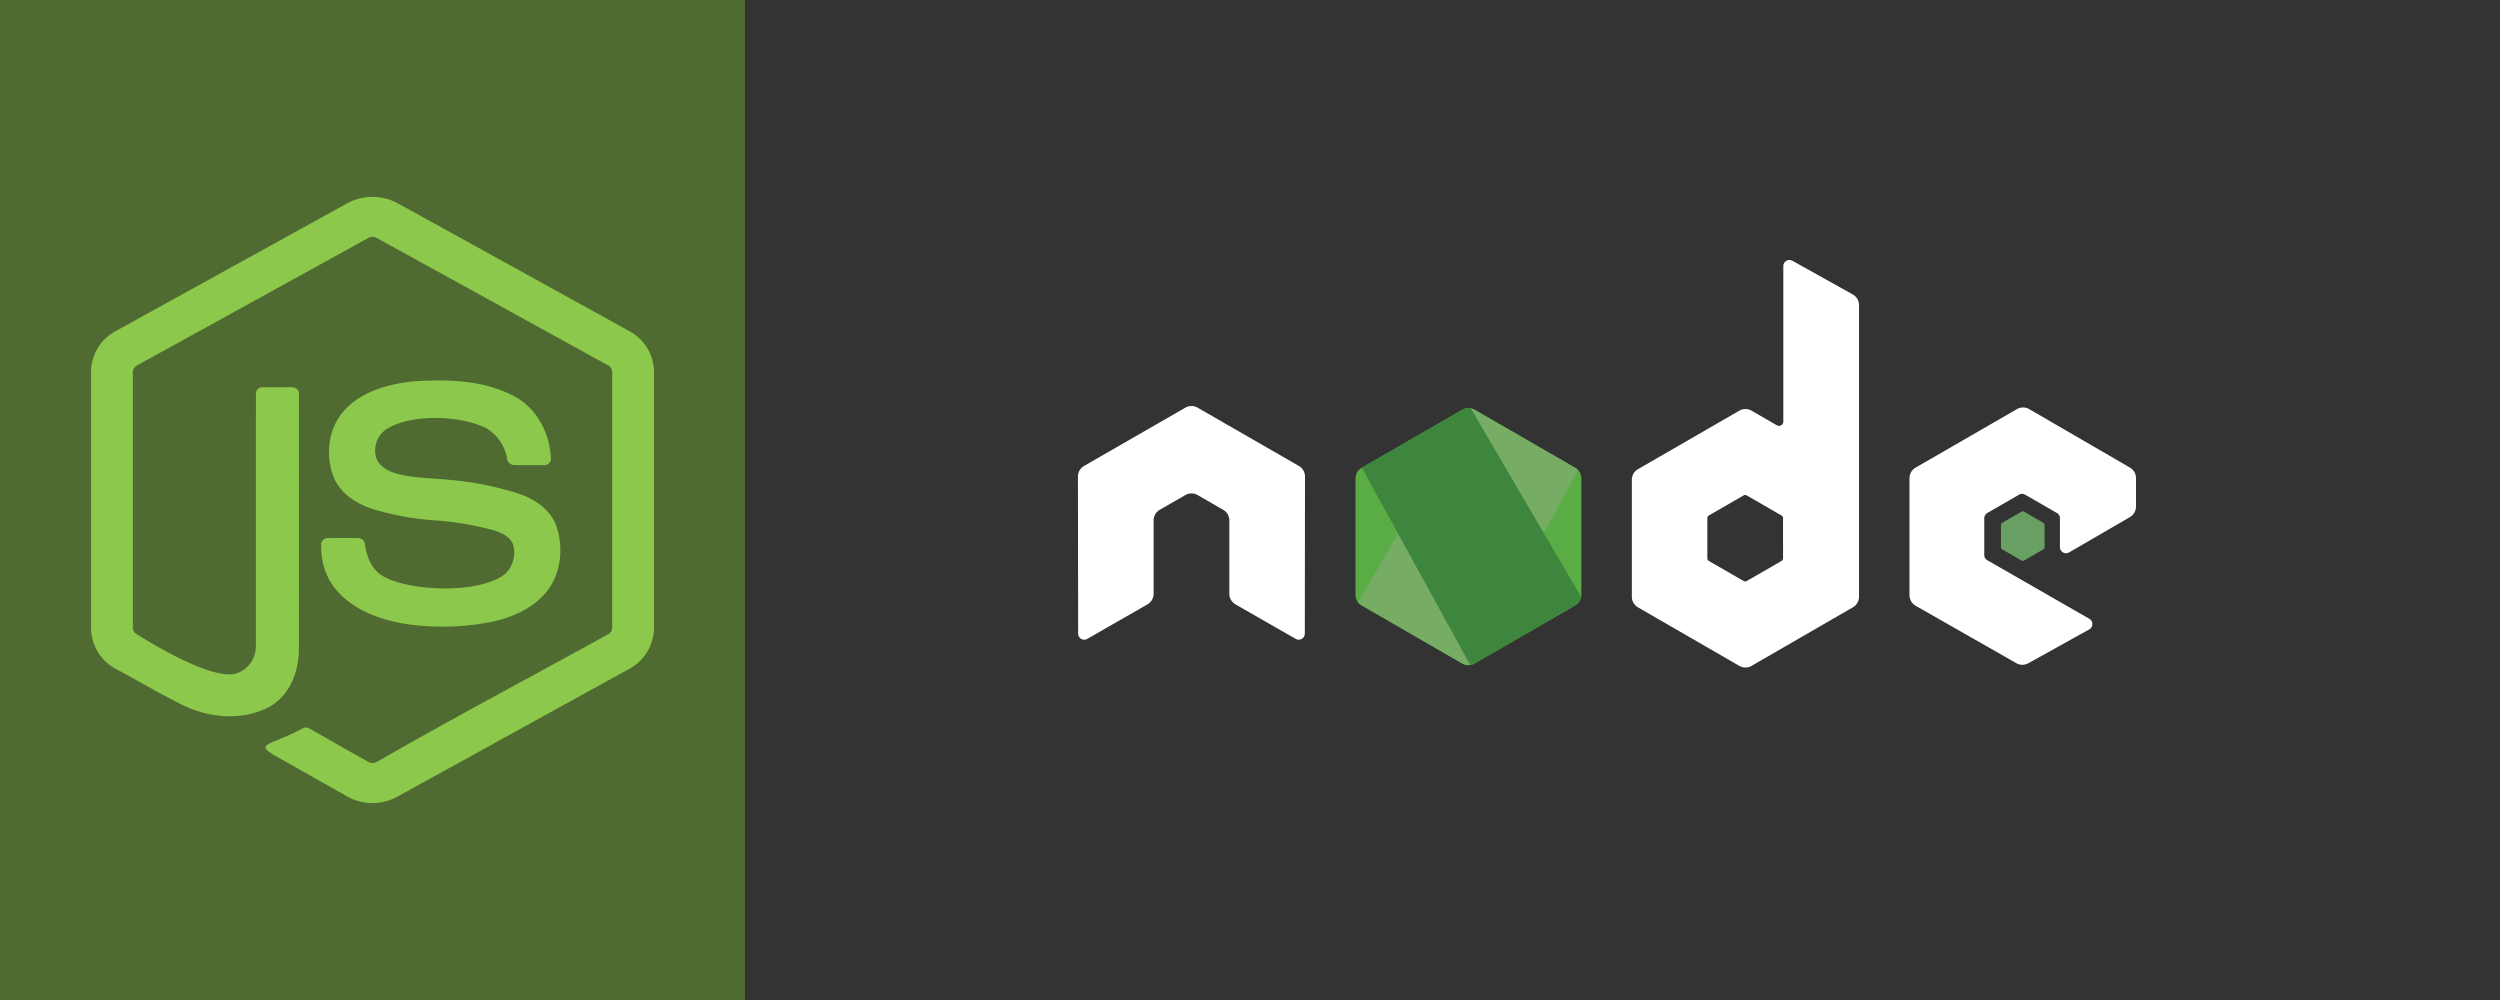 <svg xmlns="http://www.w3.org/2000/svg" xmlns:xlink="http://www.w3.org/1999/xlink" width="500" height="200" viewBox="0 0 500 200">
  <rect x="0" y="0" width="500" height="200" fill="#333333" stroke="none"/>
  <defs>
    <clipPath id="clip-path">
      <path id="Path_5061" data-name="Path 5061" d="M215.725,226.25l-20.154,11.632a2.433,2.433,0,0,0-1.218,2.108v23.281a2.432,2.432,0,0,0,1.218,2.108l20.155,11.641a2.44,2.44,0,0,0,2.435,0l20.152-11.641a2.438,2.438,0,0,0,1.215-2.108V239.99a2.432,2.432,0,0,0-1.22-2.108L218.16,226.25a2.45,2.45,0,0,0-2.44,0" transform="translate(-194.354 -225.925)"/>
    </clipPath>
    <linearGradient id="linear-gradient" x1="-0.847" y1="-1.034" x2="-0.838" y2="-1.034" gradientUnits="objectBoundingBox">
      <stop offset="0.3" stop-color="#3e863d"/>
      <stop offset="0.5" stop-color="#55934f"/>
      <stop offset="0.8" stop-color="#5aad45"/>
    </linearGradient>
    <clipPath id="clip-path-2">
      <path id="Path_5063" data-name="Path 5063" d="M195.4,264.825a2.439,2.439,0,0,0,.718.63L213.4,275.44l2.88,1.655a2.443,2.443,0,0,0,1.4.318,2.49,2.49,0,0,0,.478-.088l21.256-38.92a2.412,2.412,0,0,0-.566-.45l-13.2-7.62-6.975-4.013a2.546,2.546,0,0,0-.632-.254Zm0,0" transform="translate(-195.398 -226.069)"/>
    </clipPath>
    <linearGradient id="linear-gradient-2" x1="-0.742" y1="-0.932" x2="-0.737" y2="-0.932" gradientUnits="objectBoundingBox">
      <stop offset="0.57" stop-color="#3e863d"/>
      <stop offset="0.72" stop-color="#619857"/>
      <stop offset="1" stop-color="#76ac64"/>
    </linearGradient>
    <clipPath id="clip-path-3">
      <path id="Path_5065" data-name="Path 5065" d="M218.091,225.943a2.459,2.459,0,0,0-.974.312l-20.1,11.6,21.67,39.47a2.415,2.415,0,0,0,.866-.3l20.154-11.641a2.442,2.442,0,0,0,1.177-1.663L218.8,225.983a2.529,2.529,0,0,0-.493-.049c-.067,0-.134,0-.2.01" transform="translate(-197.021 -225.934)"/>
    </clipPath>
    <linearGradient id="linear-gradient-3" x1="-2.148" y1="-2.103" x2="-2.138" y2="-2.103" gradientUnits="objectBoundingBox">
      <stop offset="0.16" stop-color="#6bbf47"/>
      <stop offset="0.38" stop-color="#79b461"/>
      <stop offset="0.47" stop-color="#75ac64"/>
      <stop offset="0.7" stop-color="#659e5a"/>
      <stop offset="0.9" stop-color="#3e863d"/>
    </linearGradient>
    <clipPath id="clip-Artboard_7">
      <rect width="500" height="200"/>
    </clipPath>
  </defs>
  <g id="Artboard_7" data-name="Artboard – 7" clip-path="url(#clip-Artboard_7)">
    <rect width="500" height="200" fill="rgba(247,223,30,0)"/>
    <rect id="Rectangle_481" data-name="Rectangle 481" width="149" height="250" fill="#506b32"/>
    <g id="Group_713" data-name="Group 713" transform="translate(6829.878 -4698.619)">
      <path id="Path_5056" data-name="Path 5056" d="M64.366,3.293a10.615,10.615,0,0,0-10.156,0Q31.1,16.047,7.989,28.8A9.321,9.321,0,0,0,3,36.937v51.37a9.39,9.39,0,0,0,5.181,8.214c4.426,2.355,8.726,4.948,13.232,7.146,5.2,2.558,11.717,3.123,16.985.456,4.277-2.21,6.176-7.127,6.171-11.645.035-16.953.006-33.907.013-50.861A1.341,1.341,0,0,0,43.3,40.077c-1.969-.031-3.94-.018-5.909-.005a1.286,1.286,0,0,0-1.414,1.3c-.026,16.844.005,33.694-.016,50.541a5.707,5.707,0,0,1-3.777,5.357c-5.187,1.818-19.992-7.795-19.992-7.795a1.46,1.46,0,0,1-.835-1.426q0-25.422,0-50.843a1.566,1.566,0,0,1,.974-1.577Q35.36,22.946,58.385,10.241a1.663,1.663,0,0,1,1.809,0q23.033,12.682,46.063,25.372a1.585,1.585,0,0,1,.969,1.585q0,25.418-.005,50.84a1.461,1.461,0,0,1-.824,1.444c-15.212,8.406-30.6,16.541-45.671,25.192-.658.377-1.4.8-2.14.389-3.964-2.193-7.88-4.471-11.831-6.685a1.3,1.3,0,0,0-1.425-.083,53.435,53.435,0,0,1-5.472,2.495c-2.857,1.131-2.4,1.593.176,3.095q6.931,3.922,13.869,7.837A10.312,10.312,0,0,0,64.171,122Q87.284,109.267,110.4,96.52a9.413,9.413,0,0,0,5.183-8.212V36.937a9.3,9.3,0,0,0-4.823-8.037Q87.565,16.085,64.366,3.293Z" transform="translate(-6814.667 4736)" fill="#8cc84b"/>
      <path id="Path_5057" data-name="Path 5057" d="M52.218,13.63C46.17,10.4,38.975,10.223,32.255,10.646c-4.855.48-9.961,1.819-13.5,5.3-3.628,3.5-4.418,9.148-2.695,13.716,1.235,3.228,4.343,5.326,7.558,6.436a55.306,55.306,0,0,0,12.84,2.366,60.732,60.732,0,0,1,11.751,2c1.558.516,3.372,1.306,3.849,3A5.915,5.915,0,0,1,50.388,49.2c-5.177,4.1-19.577,3.47-24.692.245-2.068-1.374-2.959-3.806-3.321-6.124A1.362,1.362,0,0,0,20.968,42c-1.964-.023-3.927-.018-5.891,0a1.3,1.3,0,0,0-1.435,1.129c-.4,10.616,9.346,15.244,18.493,16.262a51.15,51.15,0,0,0,15.712-.652c3.868-.881,7.747-2.5,10.41-5.482,3.284-3.621,3.929-9.012,2.457-13.523-1.126-3.366-4.343-5.525-7.632-6.635a63.561,63.561,0,0,0-13.825-2.744c-5.888-.561-12.885-.332-14.552-4.2a5.111,5.111,0,0,1,1.763-5.788c4.926-3.341,14.952-2.9,20.054-.4a8.707,8.707,0,0,1,4.26,6.014A1.49,1.49,0,0,0,52.194,27.4c1.95.039,3.9.01,5.85.013A1.413,1.413,0,0,0,59.578,26.4C59.5,21.313,56.9,16.11,52.218,13.63Z" transform="translate(-6779.269 4764.232)" fill="#8cc84b"/>
    </g>
    <g id="Group_714" data-name="Group 714" transform="translate(6951.356 -4686.018)">
      <path id="Path_5058" data-name="Path 5058" d="M45.414,43.316A2.447,2.447,0,0,0,44.19,41.19L23.929,29.532a2.366,2.366,0,0,0-1.114-.321h-.21a2.407,2.407,0,0,0-1.119.321L1.226,41.19A2.466,2.466,0,0,0,0,43.318l.044,31.4a1.205,1.205,0,0,0,.608,1.057,1.158,1.158,0,0,0,1.215,0l12.045-6.9a2.47,2.47,0,0,0,1.225-2.124V52.084a2.44,2.44,0,0,1,1.222-2.119l5.128-2.953a2.433,2.433,0,0,1,1.225-.329,2.39,2.39,0,0,1,1.217.329l5.126,2.952a2.441,2.441,0,0,1,1.225,2.119V66.751a2.479,2.479,0,0,0,1.227,2.124l12.038,6.893a1.2,1.2,0,0,0,1.225,0,1.229,1.229,0,0,0,.607-1.057Zm95.61,16.349a.608.608,0,0,1-.306.529l-6.959,4.012a.613.613,0,0,1-.611,0l-6.96-4.012a.606.606,0,0,1-.306-.529V51.63a.616.616,0,0,1,.3-.531l6.955-4.018a.618.618,0,0,1,.617,0l6.96,4.018a.61.61,0,0,1,.306.531ZM142.9.155a1.223,1.223,0,0,0-1.821,1.07V32.319a.856.856,0,0,1-1.284.741l-5.075-2.923a2.443,2.443,0,0,0-2.445,0l-20.268,11.7a2.442,2.442,0,0,0-1.225,2.114v23.4a2.45,2.45,0,0,0,1.225,2.119l20.268,11.706a2.457,2.457,0,0,0,2.448,0l20.268-11.71a2.453,2.453,0,0,0,1.225-2.119V9.023a2.453,2.453,0,0,0-1.258-2.138ZM210.4,51.418a2.448,2.448,0,0,0,1.216-2.115V43.632a2.449,2.449,0,0,0-1.218-2.117L190.256,29.824a2.446,2.446,0,0,0-2.454,0l-20.263,11.7a2.443,2.443,0,0,0-1.225,2.119V67.031a2.456,2.456,0,0,0,1.234,2.129l20.134,11.476a2.441,2.441,0,0,0,2.4.014l12.179-6.769a1.222,1.222,0,0,0,.01-2.129l-20.388-11.7a1.214,1.214,0,0,1-.617-1.057V51.656a1.214,1.214,0,0,1,.612-1.06l6.343-3.659a1.209,1.209,0,0,1,1.22,0l6.348,3.659a1.22,1.22,0,0,1,.612,1.057v5.769a1.22,1.22,0,0,0,1.837,1.057Zm0,0" transform="translate(-6735.77 4738.017)" fill="#fff" fill-rule="evenodd"/>
      <path id="Path_5059" data-name="Path 5059" d="M390.039,105.131a.464.464,0,0,1,.469,0l3.889,2.244a.47.47,0,0,1,.234.407v4.492a.47.47,0,0,1-.234.407l-3.889,2.243a.464.464,0,0,1-.469,0l-3.887-2.243a.468.468,0,0,1-.239-.407v-4.492a.464.464,0,0,1,.234-.407Zm0,0" transform="translate(-6937.076 4683.209)" fill="#689f63" fill-rule="evenodd"/>
      <g id="Group_710" data-name="Group 710" transform="translate(-6680.256 4767.632)" clip-path="url(#clip-path)">
        <path id="Path_5060" data-name="Path 5060" d="M237.685,216.439,180.9,188.6,151.778,248l56.788,27.837Zm0,0" transform="translate(-172.145 -206.457)" fill="url(#linear-gradient)"/>
      </g>
      <g id="Group_711" data-name="Group 711" transform="translate(-6679.757 4767.7)" clip-path="url(#clip-path-2)">
        <path id="Path_5062" data-name="Path 5062" d="M144.07,221.28l40.1,54.272L237.2,236.371,197.1,182.1Zm0,0" transform="translate(-168.623 -203.134)" fill="url(#linear-gradient-2)"/>
      </g>
      <g id="Group_712" data-name="Group 712" transform="translate(-6678.981 4767.637)" clip-path="url(#clip-path-3)">
        <path id="Path_5064" data-name="Path 5064" d="M197.02,225.934v51.391h43.858V225.934Zm0,0" transform="translate(-197.02 -225.934)" fill="url(#linear-gradient-3)"/>
      </g>
    </g>
  </g>
</svg>
